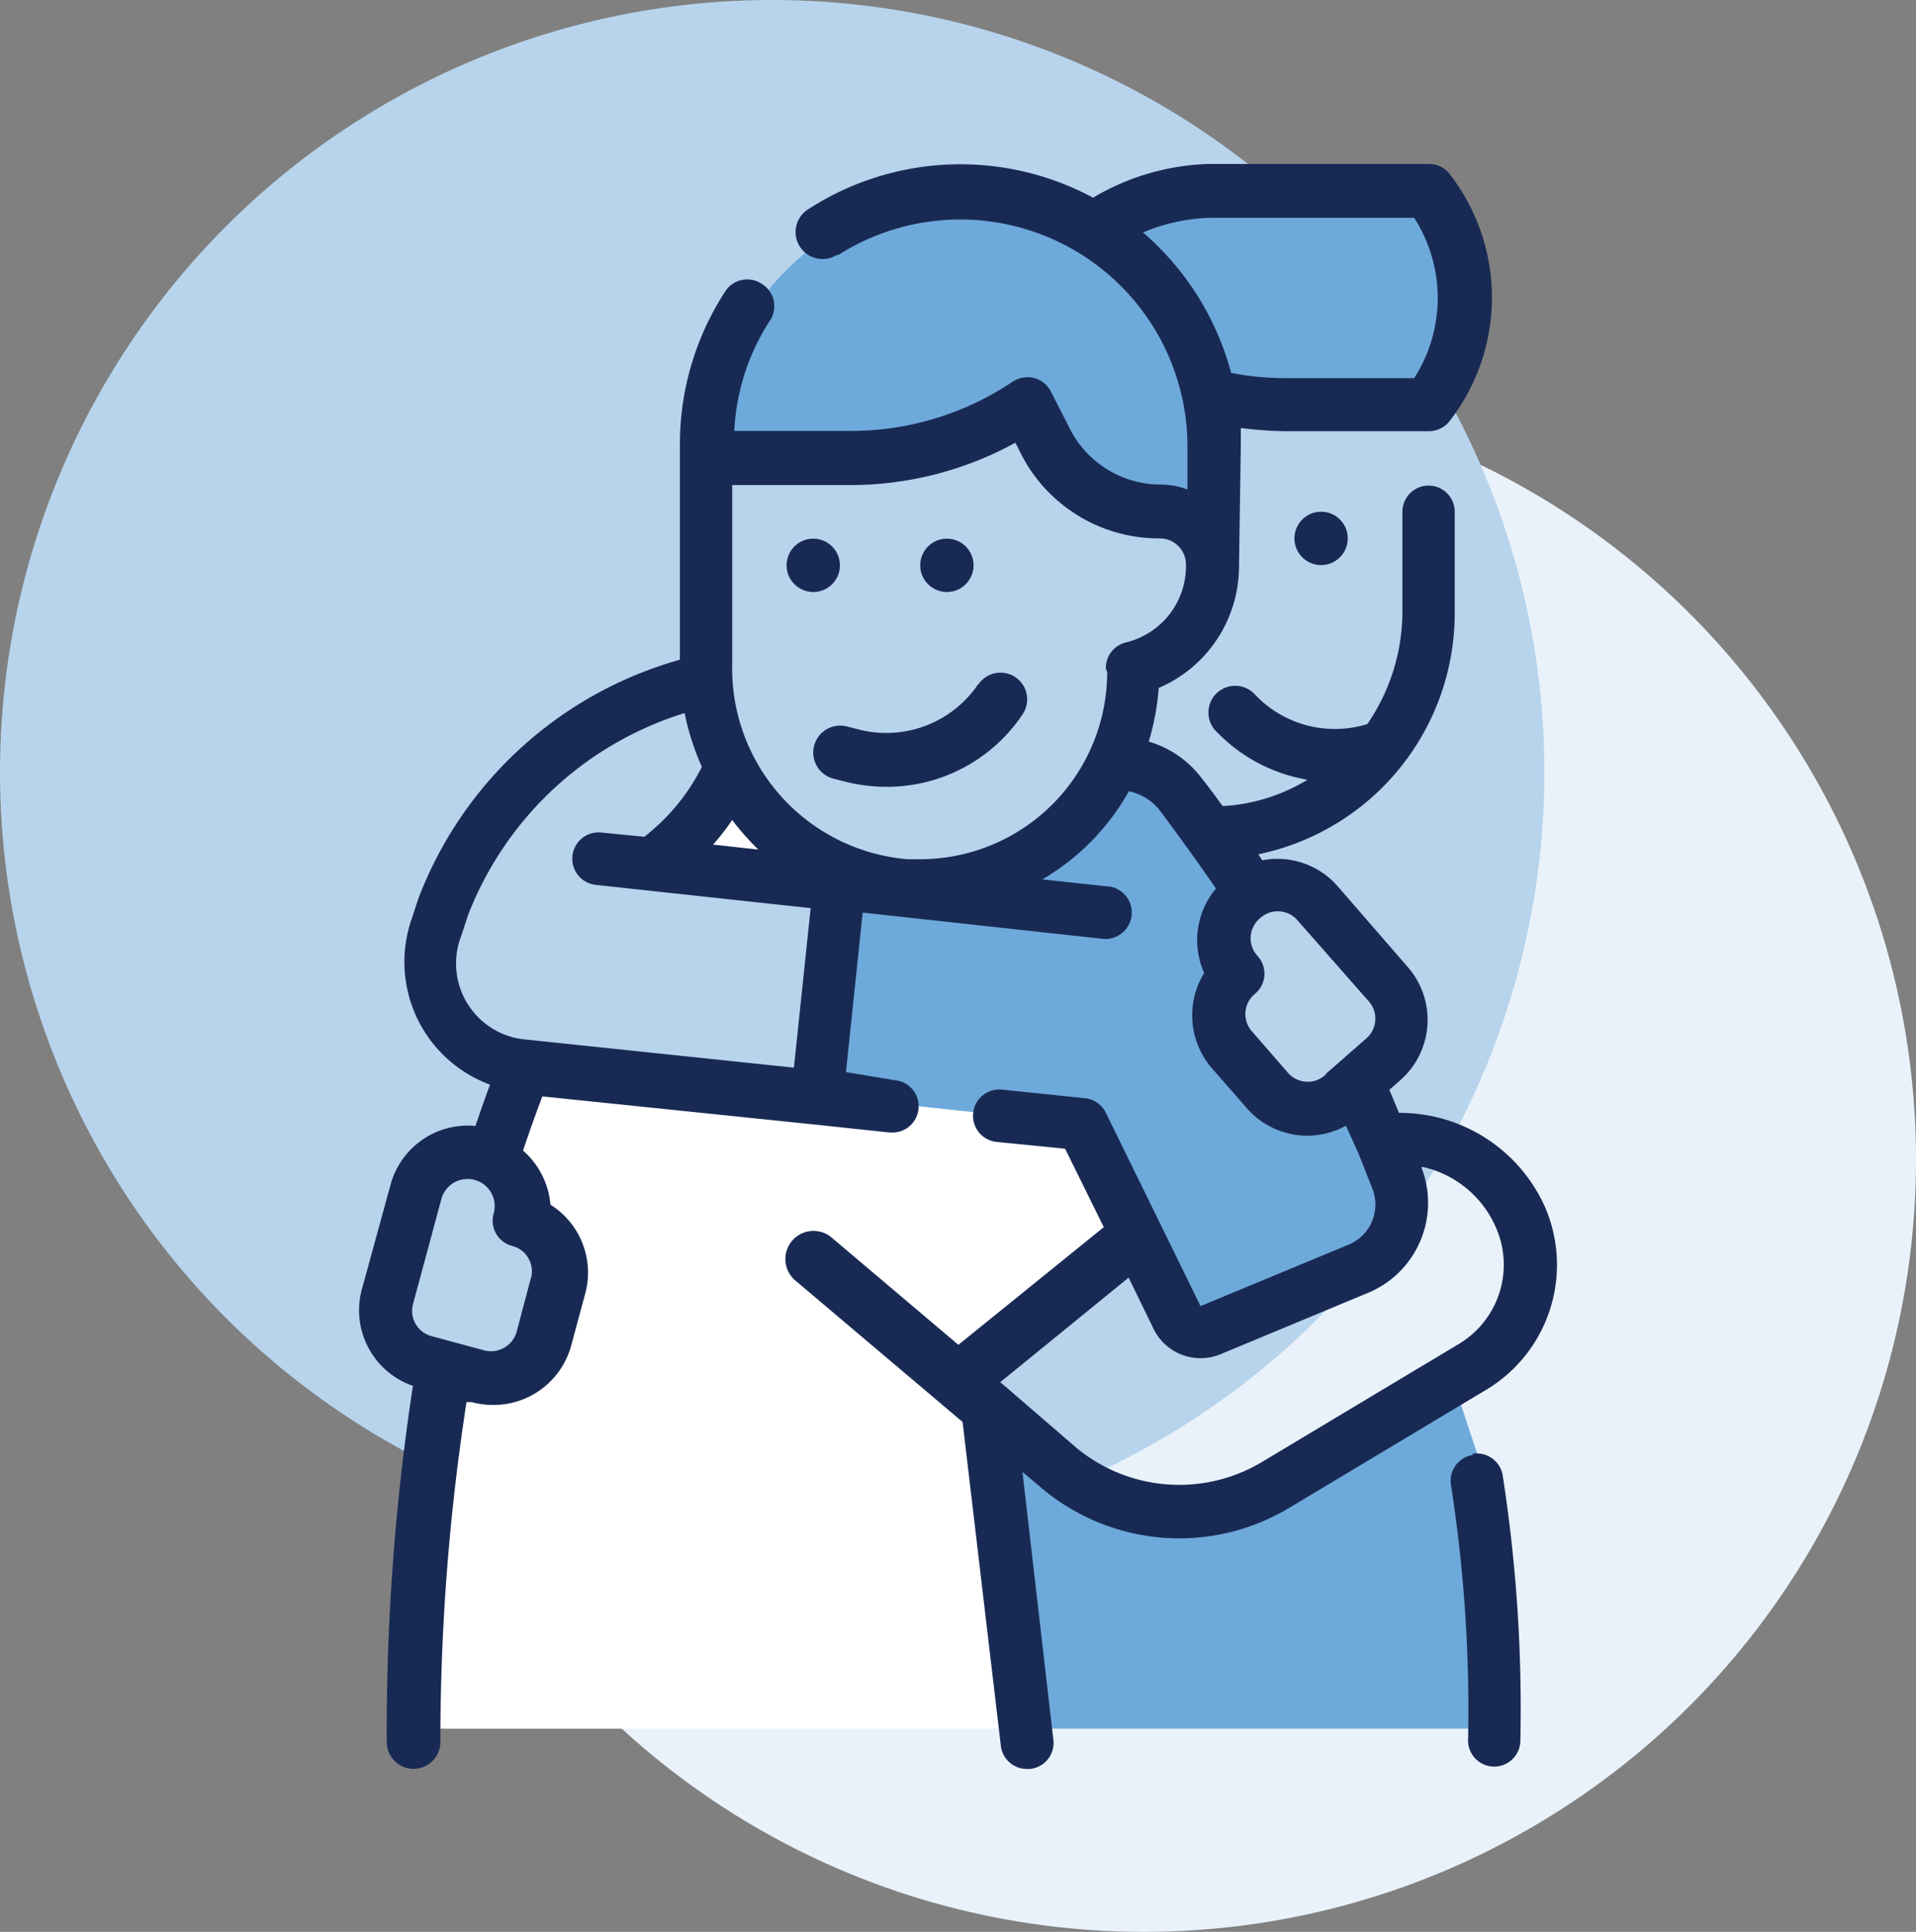 <svg id="Layer_1" data-name="Layer 1" xmlns="http://www.w3.org/2000/svg" viewBox="0 0 73.27 73.88"><rect x="0" y="0" width="73.27" height="73.88" fill="#808080" stroke="none"/><defs><style>.cls-1{fill:#e9f2fa;}.cls-2{fill:#b8d4ec;}.cls-3{fill:none;}.cls-4{fill:#6ea9db;}.cls-5{fill:#fff;}.cls-6{fill:#182a54;}</style></defs><circle class="cls-1" cx="43.74" cy="44.35" r="29.53"/><circle class="cls-2" cx="29.53" cy="29.53" r="29.53"/><path class="cls-3" d="M46.43,21.47a2,2,0,0,0-2-1.9A5,5,0,0,1,40,16.83l-.67-1.35a12.12,12.12,0,0,1-6.75,2.05H27v7.89a8.36,8.36,0,0,0,7.63,8.44,8.18,8.18,0,0,0,8.7-7.61c0-.18,0-.36,0-.55v-.14a4.08,4.08,0,0,0,3.06-4.09Z"/><path class="cls-4" d="M46.43,19.6s.92-12.3-8.2-12.3S27,14.66,27,17.53h5.51s5,.06,6.75-2.05C40.8,18.18,41,19.86,46.43,19.6Z"/><path class="cls-4" d="M45.41,7.3h8.37s4.66,2.05.7,8.18H46.21s-.85-5.37-3.77-6.42Z"/><polygon class="cls-5" points="15.78 66.11 39.28 66.11 37.7 54.12 36.65 52.59 43.71 47.29 41.23 42.56 20.33 40.83 18.7 44.1 21.73 48.92 19.61 52.64 16.89 52.15 15.78 66.11"/><polygon class="cls-5" points="28.04 29.52 25.6 32.86 30.96 33.15 28.04 29.52"/><polygon class="cls-4" points="32.13 33.88 31.4 41.91 40.87 42.92 45.91 50.63 52.57 48.38 53.68 45.09 51.41 41.83 49.35 42.54 46.46 39.41 47.91 34 45.95 30.79 43.8 28.88 38.31 33.62 32.13 33.88"/><polygon class="cls-4" points="37.7 54.12 39.28 66.11 57.22 66.11 56.79 56.5 55.48 52.55 47.61 57.23 43.71 57.49 41.15 56.79 37.7 54.12"/><g id="Outline_copy" data-name="Outline copy"><circle class="cls-6" cx="50.52" cy="20.59" r="1.02"/><path class="cls-6" d="M56.34,55.64a1,1,0,0,0-.85,1.17,55.74,55.74,0,0,1,.65,9.75,1,1,0,0,0,1,1h0a1,1,0,0,0,1-1,57.86,57.86,0,0,0-.67-10.1,1,1,0,0,0-1.17-.86Z"/><circle class="cls-6" cx="31.1" cy="21.62" r="1.02"/><circle class="cls-6" cx="36.21" cy="21.62" r="1.02"/><path class="cls-6" d="M37.41,26.16a4.24,4.24,0,0,1-4.52,1.75l-.51-.13a1,1,0,0,0-.5,2l.51.13a6.37,6.37,0,0,0,1.51.18,6.24,6.24,0,0,0,5.21-2.78,1,1,0,1,0-1.7-1.13Z"/><path class="cls-6" d="M47.45,17c0-.21,0-.42,0-.63a15.63,15.63,0,0,0,1.67.12h5.52a1,1,0,0,0,.82-.42l.15-.2a7.71,7.71,0,0,0-.17-9.21,1,1,0,0,0-.8-.39H46.22A9.17,9.17,0,0,0,41.8,7.56,10.71,10.71,0,0,0,30.91,8,1,1,0,0,0,32,9.75l.06,0A8.69,8.69,0,0,1,45.41,17v1.72a3,3,0,0,0-1-.19,3.89,3.89,0,0,1-3.52-2.18L40.2,15a1,1,0,0,0-1.37-.46l-.11.06a11.08,11.08,0,0,1-6.19,1.88H28.08a8.49,8.49,0,0,1,1.35-4.2,1,1,0,0,0-.29-1.42,1,1,0,0,0-1.41.29l0,0A10.71,10.71,0,0,0,26,17v8.23a15.05,15.05,0,0,0-10,9.13l-.26.79a5,5,0,0,0,3,6.33l0,0c-.2.53-.38,1.06-.56,1.58a3.06,3.06,0,0,0-3.24,2.23l-1.08,3.94A3.06,3.06,0,0,0,15.79,53a87.52,87.52,0,0,0-1,13.62,1,1,0,0,0,2.05,0,85.09,85.09,0,0,1,1-13l.19,0a3.16,3.16,0,0,0,.81.11,3.08,3.08,0,0,0,3-2.26l.54-2a3.07,3.07,0,0,0-1.33-3.4A3.1,3.1,0,0,0,20,44c.23-.67.47-1.36.74-2.07L31.1,43h0l2.92.31h.11a1,1,0,0,0,1-1,1,1,0,0,0-.91-1L32.35,41l.64-6.1,9.14,1a1,1,0,0,0,.28-2h-.06l-2.49-.27a9,9,0,0,0,3.31-3.37,2,2,0,0,1,1.17.72c.75,1,1.47,2,2.16,3a3.07,3.07,0,0,0-.45,3.23,3.09,3.09,0,0,0,.3,3.65l1.34,1.53a3.06,3.06,0,0,0,3.78.66c.23.52.47,1,.68,1.57.11.29.23.57.34.86a1.66,1.66,0,0,1-.92,2.12l-5.66,2.35-3.6-7.35A1,1,0,0,0,41.5,42l-3.18-.33a1,1,0,0,0-.21,2l2.62.26,1.48,3-5.56,4.5-4.88-4.13A1,1,0,0,0,30.45,49h0l6.36,5.38,1.46,12.35a1,1,0,0,0,1,.92h.12a1,1,0,0,0,.89-1.13L39.1,56.29l.71.6a8.17,8.17,0,0,0,9.5.77l7.54-4.52A5.57,5.57,0,0,0,59.1,46.2a6.08,6.08,0,0,0-5.6-3.64l-.37-.88.43-.38A3.07,3.07,0,0,0,53.85,37L51.16,33.9a3.06,3.06,0,0,0-2.89-1l-.15-.23a9.42,9.42,0,0,0,7.51-9.31V19.57a1,1,0,0,0-2,0v3.81a7.63,7.63,0,0,1-1.34,4.31A4.2,4.2,0,0,1,48,26.57a1,1,0,0,0-1.53,1.36l.05.05A6.28,6.28,0,0,0,50,29.82a7,7,0,0,1-3.11,1h-.14c-.27-.37-.54-.74-.82-1.09a3.93,3.93,0,0,0-2-1.37,9.5,9.5,0,0,0,.38-2.05,5.06,5.06,0,0,0,3.07-4.61ZM43.71,8.89a7.1,7.1,0,0,1,2.53-.56h7.84a5.67,5.67,0,0,1,0,6.13h-5a10.46,10.46,0,0,1-2-.2A10.74,10.74,0,0,0,43.71,8.89ZM28,31.36a9.91,9.91,0,0,0,1,1.13l-1.73-.19A9.26,9.26,0,0,0,28,31.36ZM31,34.73l-.64,6.1L20.16,39.76a2.92,2.92,0,0,1-2.51-4l.24-.74a13,13,0,0,1,8.29-7.75,9.89,9.89,0,0,0,.66,2.06A7.9,7.9,0,0,1,24.64,32L23,31.84a1,1,0,0,0-.22,2ZM20.29,48.92l-.53,2a1,1,0,0,1-.48.62,1,1,0,0,1-.77.1l-2-.54a1,1,0,0,1-.71-1.25l1.08-4a1,1,0,0,1,2,.55h0a1,1,0,0,0,.71,1.25,1,1,0,0,1,.71,1.25ZM42.34,25.7a7.16,7.16,0,0,1-7.15,7.16l-.48,0A7.32,7.32,0,0,1,28,25.42V18.55h4.49a13.11,13.11,0,0,0,6.34-1.62l.18.36a5.92,5.92,0,0,0,5.34,3.3,1,1,0,0,1,1,.92,3,3,0,0,1-2.3,3.06,1,1,0,0,0-.76,1Zm8.34,15.41A1,1,0,0,1,49.23,41l-1.34-1.54A1,1,0,0,1,48,38h0a1,1,0,0,0,.09-1.44,1,1,0,0,1,.1-1.45,1,1,0,0,1,1.44.1l2.7,3.07a1,1,0,0,1-.1,1.45h0l-1.53,1.34ZM55.8,51.39l-7.54,4.52a6.16,6.16,0,0,1-7.13-.57L38.42,53l0,0-.17-.14,4.91-4,.93,1.91a2,2,0,0,0,2.63,1l5.65-2.35a3.73,3.73,0,0,0,2-4.74l0-.06A4,4,0,0,1,57.23,47a3.53,3.53,0,0,1-1.43,4.39Z"/></g></svg>